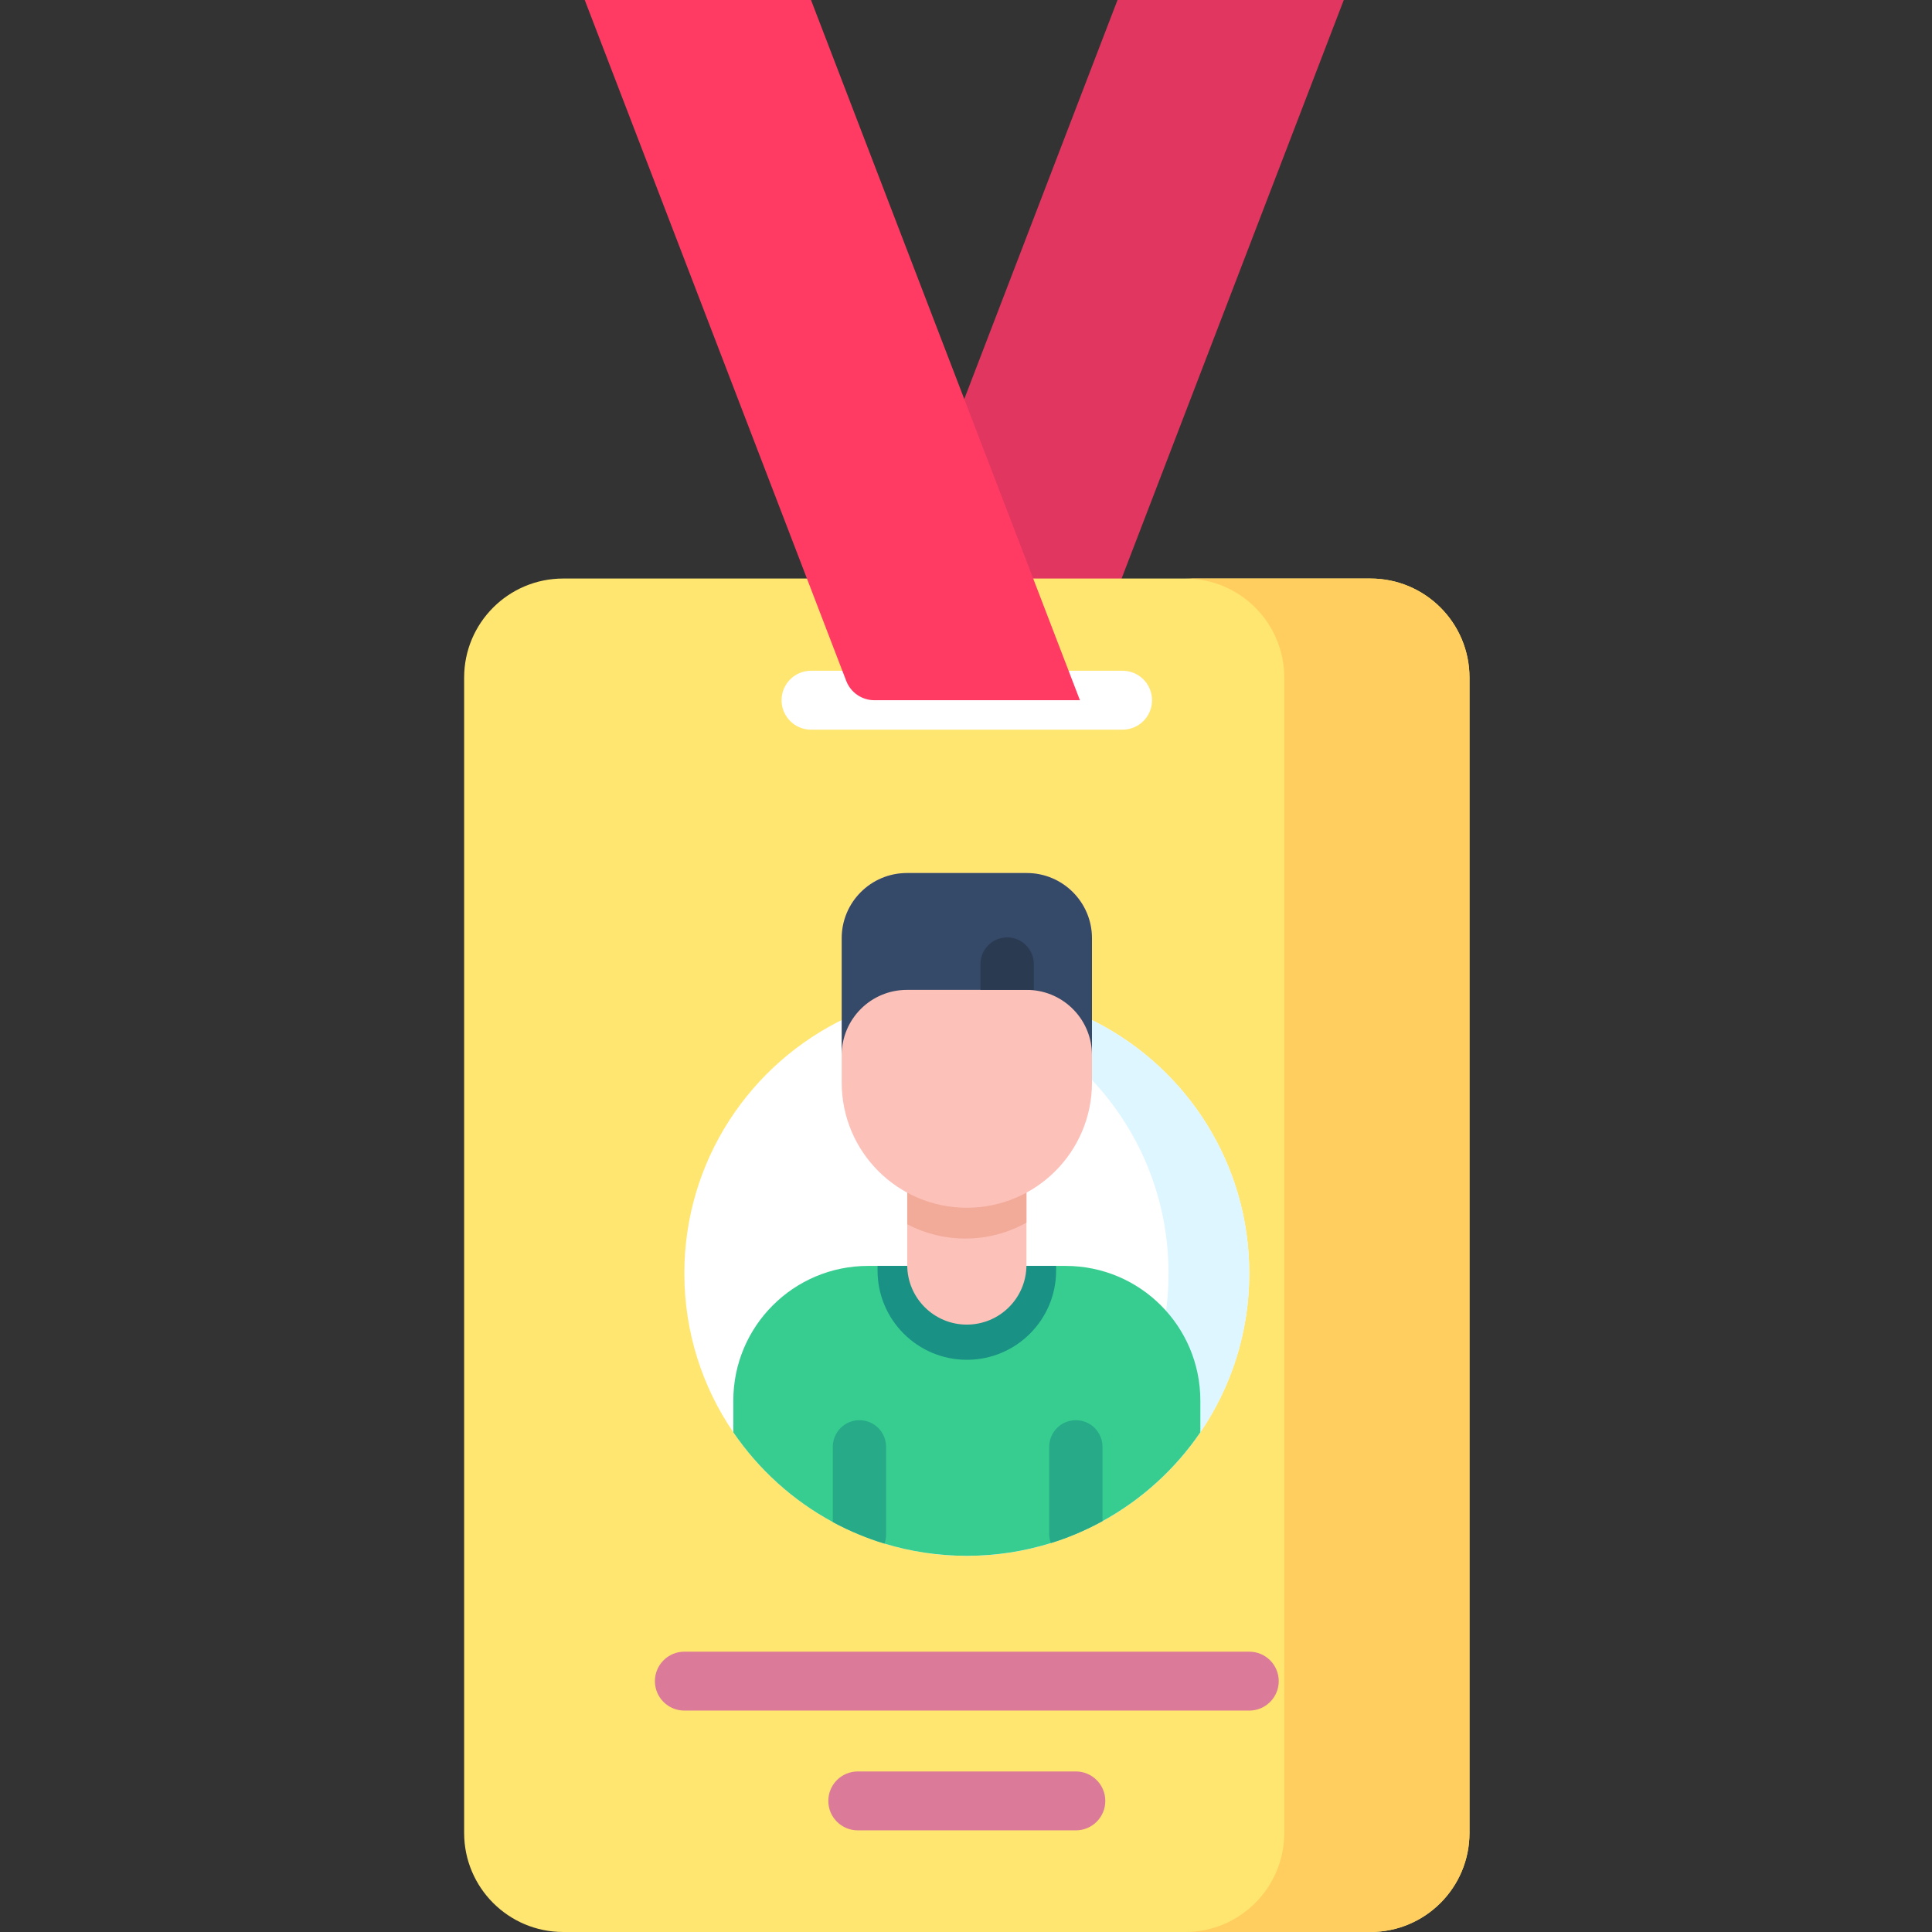 <svg xmlns="http://www.w3.org/2000/svg" height="512pt" viewBox="-123 0 512 512" width="512pt"><rect x="-123" y="0" width="512" height="512" fill="#333333" stroke="none"/><path d="m173.152 0-71.266 185.566h59.965l71.266-185.566" fill="#e0365f"></path><path d="m240.172 512h-213.914c-14.5 0-26.258-11.758-26.258-26.258v-306.168c0-14.5 11.758-26.258 26.258-26.258h213.914c14.504 0 26.258 11.758 26.258 26.258v306.168c0 14.5-11.754 26.258-26.258 26.258zm0 0" fill="#ffe671"></path><path d="m240.172 153.316h-49.094c14.504 0 26.262 11.758 26.262 26.258v306.168c0 14.5-11.758 26.258-26.262 26.258h49.094c14.504 0 26.258-11.758 26.258-26.258v-306.168c0-14.5-11.754-26.258-26.258-26.258zm0 0" fill="#ffce5e"></path><path d="m208.07 453.324h-149.711c-4.312 0-7.805-3.496-7.805-7.805 0-4.312 3.492-7.809 7.805-7.809h149.711c4.312 0 7.809 3.496 7.809 7.809 0 4.309-3.496 7.805-7.809 7.805zm0 0" fill="#db7b99"></path><path d="m162.113 485.066h-57.797c-4.309 0-7.805-3.492-7.805-7.805s3.496-7.809 7.805-7.809h57.797c4.309 0 7.805 3.496 7.805 7.809s-3.496 7.805-7.805 7.805zm0 0" fill="#db7b99"></path><path d="m208.07 337.449c0 15.621-4.785 30.121-12.965 42.117-8.109 11.891-19.559 21.328-32.996 26.957-8.887 3.719-18.652 5.781-28.895 5.781-10.074 0-19.68-1.988-28.453-5.602-13.625-5.602-25.234-15.113-33.426-27.129-8.195-11.996-12.977-26.496-12.977-42.125 0-29.875 17.504-55.668 42.824-67.672 1.551-.742 3.145-1.43 4.762-2.062 8.457-3.305 17.645-5.121 27.27-5.121 10.977 0 21.402 2.363 30.789 6.602 1.184.535 2.352 1.102 3.504 1.703 24.094 12.43 40.562 37.559 40.562 66.551zm0 0" fill="#fff"></path><path d="m167.508 270.898c-1.148-.602-2.316-1.168-3.504-1.703-9.387-4.238-19.812-6.602-30.789-6.602-3.637 0-7.211.262-10.707.762 7.07 1.012 13.82 3.004 20.105 5.84 1.184.535 2.352 1.102 3.5 1.703 24.098 12.43 40.566 37.559 40.566 66.551 0 15.621-4.785 30.121-12.969 42.117-8.105 11.895-19.555 21.328-32.992 26.957-5.742 2.402-11.855 4.102-18.223 5.012 3.5.504 7.078.77 10.719.77 10.246 0 20.008-2.062 28.898-5.781 13.434-5.629 24.883-15.062 32.992-26.957 8.18-11.996 12.965-26.496 12.965-42.117 0-28.992-16.469-54.121-40.562-66.551zm0 0" fill="#def6ff"></path><path d="m195.105 371.188v8.379c-6.648 9.746-15.535 17.844-25.93 23.547-2.289 1.254-4.645 2.395-7.062 3.41-2.156.902-4.371 1.715-6.629 2.41-7.035 2.184-14.512 3.371-22.27 3.371-7.59 0-14.914-1.129-21.816-3.23-2.258-.688-4.473-1.477-6.637-2.375-2.422-.988-4.773-2.105-7.062-3.34-10.574-5.715-19.621-13.91-26.363-23.785v-8.391c0-19.715 15.977-35.703 35.703-35.703h52.363c19.723 0 35.703 15.988 35.703 35.707zm0 0" fill="#37cd90"></path><path d="m111.82 383.426v23.277c0 .836-.141 1.637-.422 2.371-2.262-.688-4.473-1.477-6.637-2.371-2.422-.988-4.777-2.109-7.062-3.344v-19.934c0-3.898 3.164-7.062 7.062-7.062 3.895 0 7.059 3.164 7.059 7.062zm0 0" fill="#27aa88"></path><path d="m156.879 335.48v1.234c0 13.059-10.594 23.645-23.645 23.645-13.078 0-23.672-10.586-23.672-23.645v-1.234zm0 0" fill="#199185"></path><path d="m169.176 383.426v19.688c-2.289 1.254-4.645 2.395-7.062 3.41-2.156.902-4.371 1.711-6.629 2.41-.285-.754-.434-1.566-.434-2.41v-23.098c0-3.898 3.164-7.062 7.062-7.062 3.898 0 7.062 3.164 7.062 7.062zm0 0" fill="#27aa88"></path><path d="m149.016 313.562v21.684c0 8.719-7.07 15.789-15.801 15.789-8.719 0-15.789-7.07-15.789-15.789v-21.684zm0 0" fill="#fcc1b9"></path><path d="m149.016 313.562v10.449c-4.793 2.684-10.32 4.219-16.195 4.219-5.555 0-10.789-1.363-15.395-3.785v-10.883zm0 0" fill="#f2aa99"></path><path d="m133.219 320.066c-18.312 0-33.16-14.844-33.16-33.16v-38.266c0-9.543 7.738-17.277 17.277-17.277h31.766c9.543 0 17.281 7.734 17.281 17.277v38.266c0 18.316-14.848 33.16-33.164 33.16zm0 0" fill="#fcc1b9"></path><path d="m166.383 248.641v30.969c0-9.293-7.344-16.875-16.543-17.262-.246-.008-.492-.02-.734-.02h-31.77c-9.539 0-17.277 7.742-17.277 17.281v-30.969c0-9.539 7.738-17.277 17.277-17.277h31.77c9.535 0 17.277 7.738 17.277 17.277zm0 0" fill="#354968"></path><path d="m150.965 255.484v6.844.02c-.246-.008-.492-.02-.734-.02h-13.391v-6.844c0-3.898 3.164-7.062 7.062-7.062 3.898.004 7.062 3.164 7.062 7.062zm0 0" fill="#2a3a51"></path><path d="m174.492 193.371h-82.562c-4.312 0-7.809-3.492-7.809-7.805s3.496-7.809 7.809-7.809h82.562c4.312 0 7.809 3.496 7.809 7.809s-3.496 7.805-7.809 7.805zm0 0" fill="#fff"></path><path d="m91.926 0 71.266 185.566h-54.473c-3.309 0-6.273-2.039-7.461-5.129l-69.297-180.438" fill="#ff3b63"></path></svg>